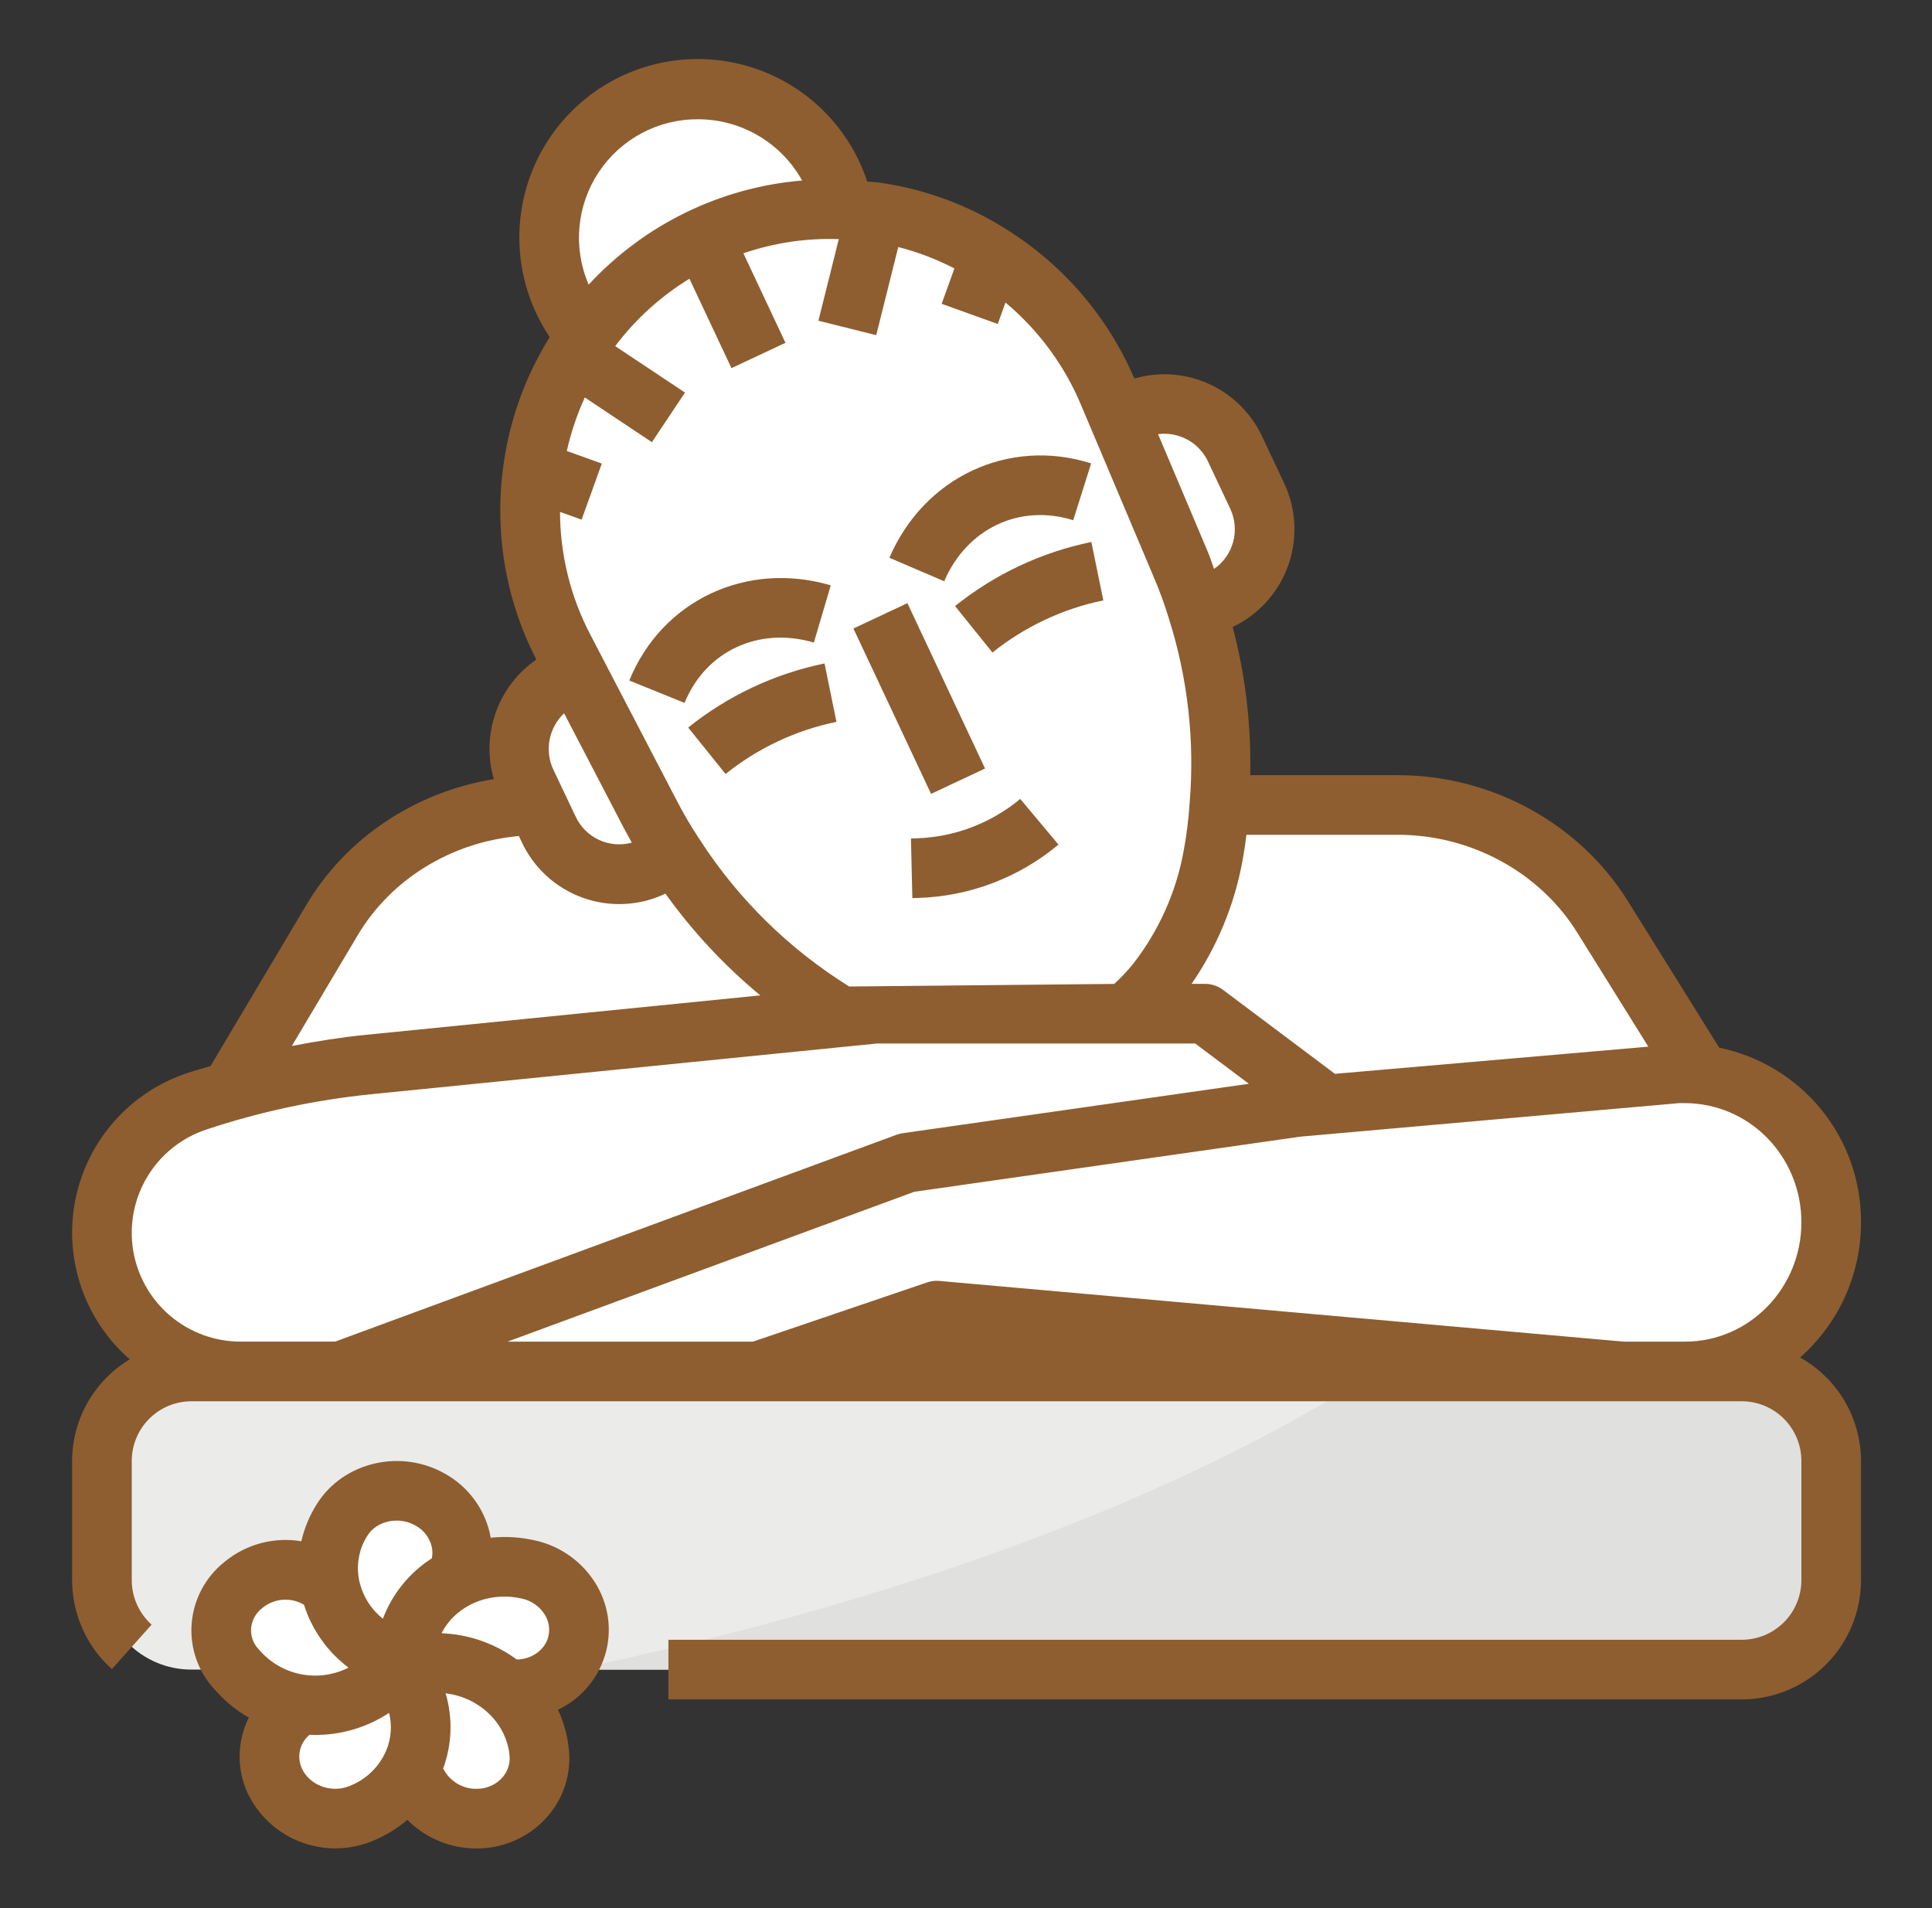 <?xml version="1.0" encoding="utf-8"?><svg width="81" height="80" viewBox="0 0 81 80" fill="none" xmlns="http://www.w3.org/2000/svg">
<rect x="0" y="0" width="81" height="80" fill="#333333" stroke="none"/>
<path d="M29.274 16.25C32.726 16.25 35.524 13.452 35.524 10C35.524 6.548 32.726 3.75 29.274 3.75C25.822 3.75 23.024 6.548 23.024 10C23.024 13.452 25.822 16.25 29.274 16.25Z" fill="white"/>
<path d="M67.187 38.434C65.38 35.528 62.124 33.75 58.612 33.75H22.577C18.988 33.75 15.675 35.605 13.895 38.611L8.917 47.016L9.274 52.5H71.774V45.81L67.187 38.434Z" fill="white"/>
<path d="M14.039 57.498H31.774L39.274 54.946L68.024 57.5H70.653C74.034 57.5 76.774 54.702 76.774 51.25C76.774 47.696 73.876 44.857 70.399 45.005L14.039 49.84V57.498Z" fill="white"/>
<path d="M51.137 25.164L50.146 25.63L46.421 17.706L47.411 17.241C48.199 16.87 49.102 16.828 49.921 17.123C50.741 17.418 51.409 18.027 51.78 18.815L52.711 20.796C52.895 21.186 52.999 21.609 53.02 22.039C53.04 22.47 52.975 22.901 52.829 23.306C52.682 23.712 52.458 24.085 52.167 24.404C51.877 24.723 51.527 24.981 51.137 25.164Z" fill="white"/>
<path d="M27.365 36.341L28.356 35.875L24.63 27.951L23.64 28.417C22.852 28.788 22.243 29.456 21.948 30.275C21.652 31.095 21.695 31.998 22.065 32.786L22.997 34.767C23.367 35.555 24.036 36.163 24.855 36.459C25.674 36.754 26.577 36.712 27.365 36.341Z" fill="white"/>
<path d="M50.849 35.937C51.606 31.797 51.137 27.526 49.5 23.648L46.466 16.464C45.805 14.898 44.834 13.482 43.612 12.301C42.39 11.119 40.943 10.197 39.355 9.589C37.768 8.981 36.075 8.7 34.376 8.762C32.678 8.825 31.009 9.23 29.471 9.953C27.933 10.676 26.557 11.703 25.426 12.971C24.294 14.239 23.43 15.722 22.886 17.333C22.342 18.943 22.128 20.646 22.259 22.341C22.389 24.035 22.861 25.686 23.645 27.194L27.243 34.114C29.184 37.848 32.174 40.934 35.845 42.992C37.543 43.944 39.448 44.467 41.394 44.514C42.753 44.546 44.101 44.262 45.331 43.684C46.561 43.106 47.64 42.249 48.481 41.181C49.686 39.653 50.499 37.852 50.849 35.937Z" fill="white"/>
<path d="M50.849 35.937C50.5 37.852 49.687 39.653 48.482 41.181C47.662 42.221 46.617 43.061 45.426 43.639C44.234 44.217 42.928 44.517 41.603 44.517C41.533 44.517 41.464 44.516 41.394 44.514C39.448 44.466 37.544 43.944 35.846 42.992C32.174 40.934 29.184 37.848 27.243 34.114L23.694 27.291V27.289L23.644 27.194C22.86 25.686 22.389 24.035 22.259 22.34C22.128 20.646 22.342 18.942 22.886 17.332C23.43 15.722 24.294 14.239 25.426 12.97C26.557 11.703 27.934 10.676 29.472 9.953C31.01 9.23 32.678 8.825 34.376 8.762C36.075 8.7 37.768 8.981 39.355 9.589C40.943 10.197 42.391 11.12 43.612 12.301C44.834 13.482 45.805 14.898 46.466 16.464L46.522 16.597L49.5 23.648C51.137 27.526 51.606 31.797 50.849 35.937Z" fill="white"/>
<path d="M46.522 16.597C45.035 14.859 43.563 13.648 42.05 12.9C41.3 12.525 40.501 12.256 39.677 12.101C38.883 11.958 38.075 11.918 37.271 11.981C36.348 12.057 35.437 12.233 34.552 12.506C33.825 12.728 33.111 12.991 32.414 13.294C32.085 13.434 31.749 13.587 31.41 13.75C30.977 13.958 30.562 14.172 30.166 14.39C29.352 14.836 28.573 15.343 27.836 15.908C27.156 16.429 26.528 17.015 25.961 17.658C25.524 18.154 25.135 18.691 24.799 19.261C24.371 19.983 24.039 20.758 23.811 21.566C23.325 23.281 23.288 25.183 23.694 27.289L23.644 27.194C22.707 25.4 22.218 23.407 22.218 21.384C22.218 21.262 22.219 21.14 22.224 21.02C22.275 19.251 22.697 17.512 23.461 15.915C23.823 15.16 24.258 14.443 24.761 13.773C25.726 12.492 26.928 11.408 28.302 10.58C28.681 10.351 29.072 10.142 29.472 9.953C29.832 9.784 30.194 9.634 30.56 9.503C32.937 8.642 35.518 8.517 37.968 9.145C38.822 9.365 39.651 9.673 40.441 10.064C43.153 11.404 45.292 13.676 46.466 16.464L46.522 16.597Z" fill="white"/>
<path d="M10.085 57.498H14.274L38.024 48.75L55.524 46.25L50.524 42.5H36.774L15.473 44.63C13.014 44.876 10.591 45.394 8.247 46.175C7.09 46.561 6.084 47.301 5.371 48.29C4.658 49.279 4.274 50.468 4.274 51.687C4.274 52.45 4.424 53.206 4.716 53.911C5.008 54.616 5.436 55.257 5.976 55.796C6.515 56.336 7.156 56.764 7.861 57.056C8.566 57.348 9.321 57.498 10.085 57.498Z" fill="white"/>
<path d="M73.024 57.5H8.024C5.953 57.5 4.274 59.179 4.274 61.25V66.25C4.274 68.321 5.953 70 8.024 70H73.024C75.095 70 76.774 68.321 76.774 66.25V61.25C76.774 59.179 75.095 57.5 73.024 57.5Z" fill="#EBEBE9"/>
<path d="M17.985 69.732L16.832 69.813L17.225 73.858C17.363 75.28 18.68 76.347 20.166 76.243C21.653 76.138 22.746 74.901 22.608 73.48C22.391 71.246 20.321 69.568 17.985 69.732Z" fill="white"/>
<path d="M17.29 70.826L16.832 69.812L12.931 71.329C11.56 71.862 10.927 73.353 11.518 74.66C12.108 75.966 13.698 76.593 15.07 76.06C17.224 75.222 18.218 72.879 17.29 70.826Z" fill="white"/>
<path d="M13.979 66.689C13.502 66.183 12.852 65.876 12.158 65.827C11.465 65.778 10.778 65.993 10.235 66.427L10.195 66.46C9.933 66.665 9.717 66.922 9.56 67.215C9.402 67.508 9.308 67.831 9.282 68.162C9.256 68.494 9.299 68.827 9.408 69.141C9.517 69.456 9.691 69.744 9.917 69.987L10.05 70.132C11.554 71.777 14.188 71.962 15.932 70.544L16.834 69.812L13.979 66.689Z" fill="white"/>
<path d="M18.056 62.884C16.772 62.14 15.114 62.51 14.352 63.709C13.154 65.593 13.819 68.068 15.836 69.237L16.832 69.814L19.001 66.401C19.763 65.203 19.34 63.627 18.056 62.884Z" fill="white"/>
<path d="M22.164 65.806C19.876 65.277 17.602 66.594 17.086 68.748L16.832 69.811H16.835L17.985 69.731C19.154 69.65 20.308 70.033 21.196 70.797C22.575 71.005 23.895 70.197 24.207 68.896C24.535 67.526 23.62 66.143 22.164 65.806Z" fill="white"/>
<path d="M73.024 57.5H57.68C47.434 64.056 34.265 67.864 24.062 70H73.024C74.018 70 74.972 69.605 75.675 68.902C76.379 68.198 76.774 67.245 76.774 66.25V61.25C76.774 60.255 76.379 59.301 75.675 58.598C74.972 57.895 74.018 57.5 73.024 57.5Z" fill="#E0E0DE"/>
<path d="M78.024 51.25C78.033 49.53 77.446 47.86 76.362 46.525C75.278 45.19 73.765 44.272 72.08 43.927L68.247 37.777C66.222 34.522 62.529 32.5 58.611 32.5H52.416C52.463 30.404 52.215 28.312 51.681 26.285C52.764 25.771 53.599 24.849 54.004 23.721C54.409 22.593 54.35 21.351 53.842 20.265L52.907 18.283C52.447 17.311 51.657 16.534 50.677 16.092C49.697 15.65 48.591 15.571 47.558 15.871C46.454 13.296 44.591 11.119 42.218 9.631C40.62 8.613 38.825 7.944 36.95 7.668C36.766 7.637 36.553 7.633 36.359 7.611C36.024 6.596 35.475 5.665 34.751 4.88C34.026 4.095 33.141 3.474 32.156 3.06C31.171 2.646 30.109 2.447 29.041 2.478C27.973 2.508 26.923 2.767 25.964 3.237C25.004 3.707 24.156 4.377 23.477 5.203C22.799 6.028 22.304 6.989 22.028 8.021C21.752 9.053 21.7 10.133 21.876 11.187C22.051 12.241 22.451 13.245 23.048 14.131C22.021 15.78 21.357 17.628 21.099 19.553C21.015 20.161 20.973 20.773 20.974 21.387C20.97 23.567 21.488 25.715 22.485 27.653C21.7 28.196 21.104 28.972 20.785 29.872C20.465 30.771 20.437 31.749 20.704 32.666C17.42 33.203 14.497 35.128 12.825 37.972L8.827 44.695C8.502 44.793 8.174 44.882 7.852 44.99C6.672 45.382 5.617 46.078 4.793 47.009C3.97 47.94 3.407 49.072 3.162 50.291C2.917 51.509 2.999 52.771 3.399 53.947C3.798 55.124 4.502 56.174 5.439 56.992C4.704 57.434 4.096 58.058 3.672 58.804C3.249 59.55 3.026 60.392 3.024 61.25V66.25C3.024 66.954 3.173 67.65 3.46 68.293C3.747 68.936 4.167 69.511 4.691 69.98L6.356 68.115C6.094 67.88 5.885 67.593 5.741 67.271C5.598 66.95 5.524 66.602 5.524 66.25V61.25C5.525 60.587 5.788 59.952 6.257 59.483C6.726 59.014 7.361 58.751 8.024 58.75H73.024C73.687 58.751 74.322 59.014 74.791 59.483C75.259 59.952 75.523 60.587 75.524 61.25V66.25C75.523 66.913 75.259 67.548 74.791 68.017C74.322 68.485 73.687 68.749 73.024 68.75H28.024V71.25H73.024C74.35 71.249 75.621 70.721 76.558 69.784C77.495 68.847 78.022 67.576 78.024 66.25V61.25C78.021 60.365 77.782 59.498 77.333 58.736C76.884 57.974 76.24 57.345 75.468 56.915C76.272 56.207 76.916 55.335 77.357 54.358C77.798 53.381 78.025 52.322 78.024 51.25ZM66.126 39.099L69.106 43.883L55.968 45.022L51.274 41.5C51.058 41.337 50.794 41.25 50.524 41.25H49.957C51.01 39.723 51.732 37.993 52.077 36.17C52.148 35.793 52.209 35.401 52.258 35H58.611C61.673 35 64.552 36.57 66.126 39.099ZM50.644 19.346L51.581 21.334C51.783 21.767 51.825 22.257 51.701 22.717C51.576 23.178 51.293 23.58 50.901 23.853C50.813 23.625 50.745 23.384 50.65 23.164L48.553 18.203C48.978 18.147 49.409 18.228 49.785 18.433C50.16 18.639 50.461 18.958 50.644 19.346ZM45.312 16.952L48.351 24.147C48.609 24.743 48.831 25.353 49.019 25.975C49.801 28.457 50.092 31.068 49.877 33.662C49.832 34.35 49.746 35.034 49.619 35.712C49.302 37.424 48.578 39.035 47.508 40.409C47.266 40.71 47 40.992 46.714 41.252L35.605 41.361C33.086 39.796 30.945 37.693 29.336 35.201C28.981 34.665 28.655 34.111 28.36 33.54L24.756 26.62C23.921 25.028 23.483 23.258 23.479 21.461L24.384 21.787L25.231 19.436L23.765 18.908C23.937 18.136 24.189 17.384 24.519 16.665L27.331 18.54L28.718 16.46L25.793 14.511C26.644 13.382 27.699 12.424 28.905 11.686L30.668 15.436L32.931 14.372L31.167 10.62C32.453 10.178 33.809 9.977 35.167 10.026L34.312 13.447L36.736 14.053L37.66 10.358C38.476 10.566 39.266 10.867 40.014 11.255L39.48 12.737L41.831 13.584L42.155 12.684C43.532 13.836 44.614 15.299 45.312 16.952ZM23.65 29.906L26.144 34.697C26.264 34.924 26.378 35.131 26.488 35.329C26.029 35.455 25.54 35.413 25.108 35.212C24.676 35.01 24.33 34.662 24.131 34.229L23.195 32.26C23.014 31.87 22.961 31.432 23.043 31.01C23.125 30.587 23.337 30.201 23.65 29.906ZM29.274 5C30.163 5.002 31.035 5.241 31.8 5.692C32.566 6.144 33.197 6.791 33.629 7.568C30.205 7.854 27.013 9.412 24.68 11.934C24.353 11.176 24.219 10.348 24.293 9.526C24.366 8.703 24.643 7.912 25.099 7.223C25.555 6.535 26.176 5.971 26.905 5.582C27.634 5.194 28.448 4.994 29.274 5ZM14.977 39.245C16.381 36.855 18.932 35.306 21.754 35.052L21.868 35.293C22.118 35.833 22.473 36.318 22.912 36.721C23.351 37.123 23.866 37.434 24.426 37.637C24.985 37.839 25.58 37.929 26.175 37.9C26.77 37.872 27.353 37.726 27.891 37.471L27.899 37.467C29.035 39.055 30.372 40.489 31.875 41.733L15.348 43.386C14.304 43.49 13.267 43.655 12.235 43.854L14.977 39.245ZM8.643 47.361C10.899 46.609 13.231 46.111 15.597 45.874L36.774 43.75H50.108L52.36 45.439L37.847 47.511C37.76 47.523 37.674 47.545 37.592 47.575L14.05 56.249H10.084C9.001 56.249 7.954 55.863 7.129 55.161C6.304 54.459 5.756 53.487 5.582 52.418C5.409 51.349 5.622 50.253 6.182 49.327C6.743 48.4 7.615 47.703 8.643 47.361ZM70.649 56.25H68.079L39.383 53.705C39.21 53.688 39.035 53.709 38.87 53.767L31.568 56.25H21.279L38.331 49.967L54.518 47.656L70.399 46.25H70.636C70.811 46.249 70.987 46.259 71.162 46.28C73.649 46.554 75.524 48.69 75.524 51.25C75.524 54.007 73.336 56.25 70.649 56.25Z" fill="#8E5E30"/>
<path d="M28.853 30.503L30.42 32.451C31.774 31.364 33.368 30.615 35.069 30.265L34.569 27.816C32.477 28.246 30.518 29.167 28.853 30.503Z" fill="#8E5E30"/>
<path d="M41.234 34.474C40.346 34.892 39.38 35.122 38.397 35.149L38.192 35.154L38.251 37.654L38.455 37.649C40.624 37.591 42.711 36.803 44.377 35.411L42.773 33.495C42.304 33.886 41.787 34.215 41.234 34.474Z" fill="#8E5E30"/>
<path d="M34.122 26.94L34.83 24.542C31.298 23.501 27.745 25.177 26.384 28.532L28.701 29.471C29.583 27.299 31.809 26.26 34.122 26.94Z" fill="#8E5E30"/>
<path d="M37.289 23.386L39.586 24.37C40.535 22.157 42.755 21.108 44.995 21.811L45.747 19.428C42.296 18.335 38.739 20.001 37.289 23.386Z" fill="#8E5E30"/>
<path d="M35.78 26.351L38.044 25.288L41.299 32.221L39.036 33.284L35.78 26.351Z" fill="#8E5E30"/>
<path d="M41.609 27.358C42.964 26.272 44.557 25.522 46.258 25.172L45.755 22.723C43.665 23.153 41.706 24.074 40.041 25.41L41.609 27.358Z" fill="#8E5E30"/>
<path d="M24.96 66.371C24.68 65.922 24.314 65.533 23.882 65.227C23.45 64.92 22.962 64.703 22.445 64.588C21.832 64.446 21.2 64.406 20.573 64.47C20.559 64.39 20.543 64.309 20.524 64.229C20.398 63.72 20.17 63.243 19.853 62.826C19.537 62.408 19.138 62.06 18.682 61.802C16.829 60.729 14.412 61.283 13.297 63.038C12.987 63.524 12.763 64.059 12.633 64.62C12.073 64.526 11.499 64.552 10.95 64.696C10.401 64.84 9.888 65.1 9.447 65.457L9.408 65.489C9.012 65.804 8.686 66.197 8.45 66.644C8.213 67.091 8.072 67.583 8.034 68.087C7.997 68.586 8.063 69.087 8.228 69.558C8.394 70.03 8.655 70.463 8.995 70.83L9.128 70.975C9.505 71.387 9.945 71.737 10.432 72.011C10.188 72.501 10.056 73.039 10.047 73.586C10.038 74.134 10.151 74.676 10.379 75.174C10.82 76.1 11.596 76.826 12.549 77.206C13.503 77.586 14.565 77.593 15.523 77.224C16.09 77.005 16.616 76.693 17.079 76.3C17.458 76.68 17.908 76.982 18.404 77.188C18.899 77.394 19.43 77.5 19.967 77.5C20.062 77.5 20.158 77.497 20.254 77.49C20.778 77.457 21.291 77.319 21.76 77.084C22.23 76.849 22.647 76.521 22.987 76.12C23.31 75.742 23.553 75.302 23.701 74.828C23.85 74.353 23.901 73.854 23.852 73.359C23.795 72.779 23.64 72.212 23.394 71.683C23.897 71.444 24.34 71.097 24.692 70.665C25.043 70.233 25.292 69.728 25.423 69.187C25.537 68.711 25.554 68.216 25.475 67.733C25.395 67.249 25.22 66.786 24.96 66.371ZM21.883 67.024C22.078 67.066 22.262 67.146 22.425 67.26C22.589 67.374 22.728 67.519 22.834 67.687C22.92 67.822 22.979 67.973 23.006 68.13C23.033 68.288 23.028 68.45 22.992 68.605C22.857 69.171 22.303 69.563 21.668 69.579C20.751 68.903 19.651 68.519 18.512 68.476C19.09 67.335 20.481 66.7 21.883 67.024ZM15.407 64.379C15.806 63.751 16.732 63.562 17.429 63.965C17.593 64.056 17.736 64.178 17.851 64.326C17.965 64.473 18.048 64.642 18.095 64.823C18.136 64.991 18.14 65.166 18.105 65.335C17.165 65.936 16.445 66.825 16.052 67.868C15.571 67.485 15.23 66.955 15.081 66.359C14.998 66.024 14.983 65.676 15.04 65.336C15.095 64.995 15.22 64.67 15.407 64.379ZM10.527 68.272C10.541 68.108 10.589 67.948 10.667 67.803C10.746 67.658 10.854 67.53 10.984 67.429L11.024 67.397C11.265 67.206 11.559 67.093 11.866 67.072C12.173 67.051 12.48 67.124 12.745 67.281C13.077 68.332 13.729 69.254 14.611 69.918C14.018 70.219 13.343 70.321 12.687 70.207C12.032 70.094 11.431 69.772 10.973 69.289L10.84 69.144C10.731 69.028 10.646 68.891 10.592 68.741C10.539 68.591 10.516 68.431 10.527 68.272ZM14.616 74.895C13.869 75.185 12.972 74.842 12.657 74.145C12.547 73.907 12.519 73.639 12.577 73.384C12.636 73.129 12.777 72.9 12.98 72.734C13.059 72.737 13.137 72.74 13.216 72.74C14.318 72.743 15.395 72.421 16.313 71.814C16.442 72.334 16.402 72.882 16.199 73.378C16.053 73.725 15.838 74.04 15.565 74.301C15.293 74.562 14.97 74.764 14.616 74.895ZM21.078 74.506C20.953 74.651 20.8 74.769 20.628 74.853C20.456 74.937 20.269 74.986 20.078 74.996C19.772 75.019 19.466 74.951 19.2 74.799C18.933 74.647 18.717 74.42 18.58 74.145C18.953 73.133 18.988 72.028 18.682 70.994C20.082 71.162 21.231 72.232 21.363 73.6C21.379 73.763 21.362 73.927 21.313 74.082C21.264 74.238 21.184 74.382 21.078 74.506Z" fill="#8E5E30"/>
</svg>
